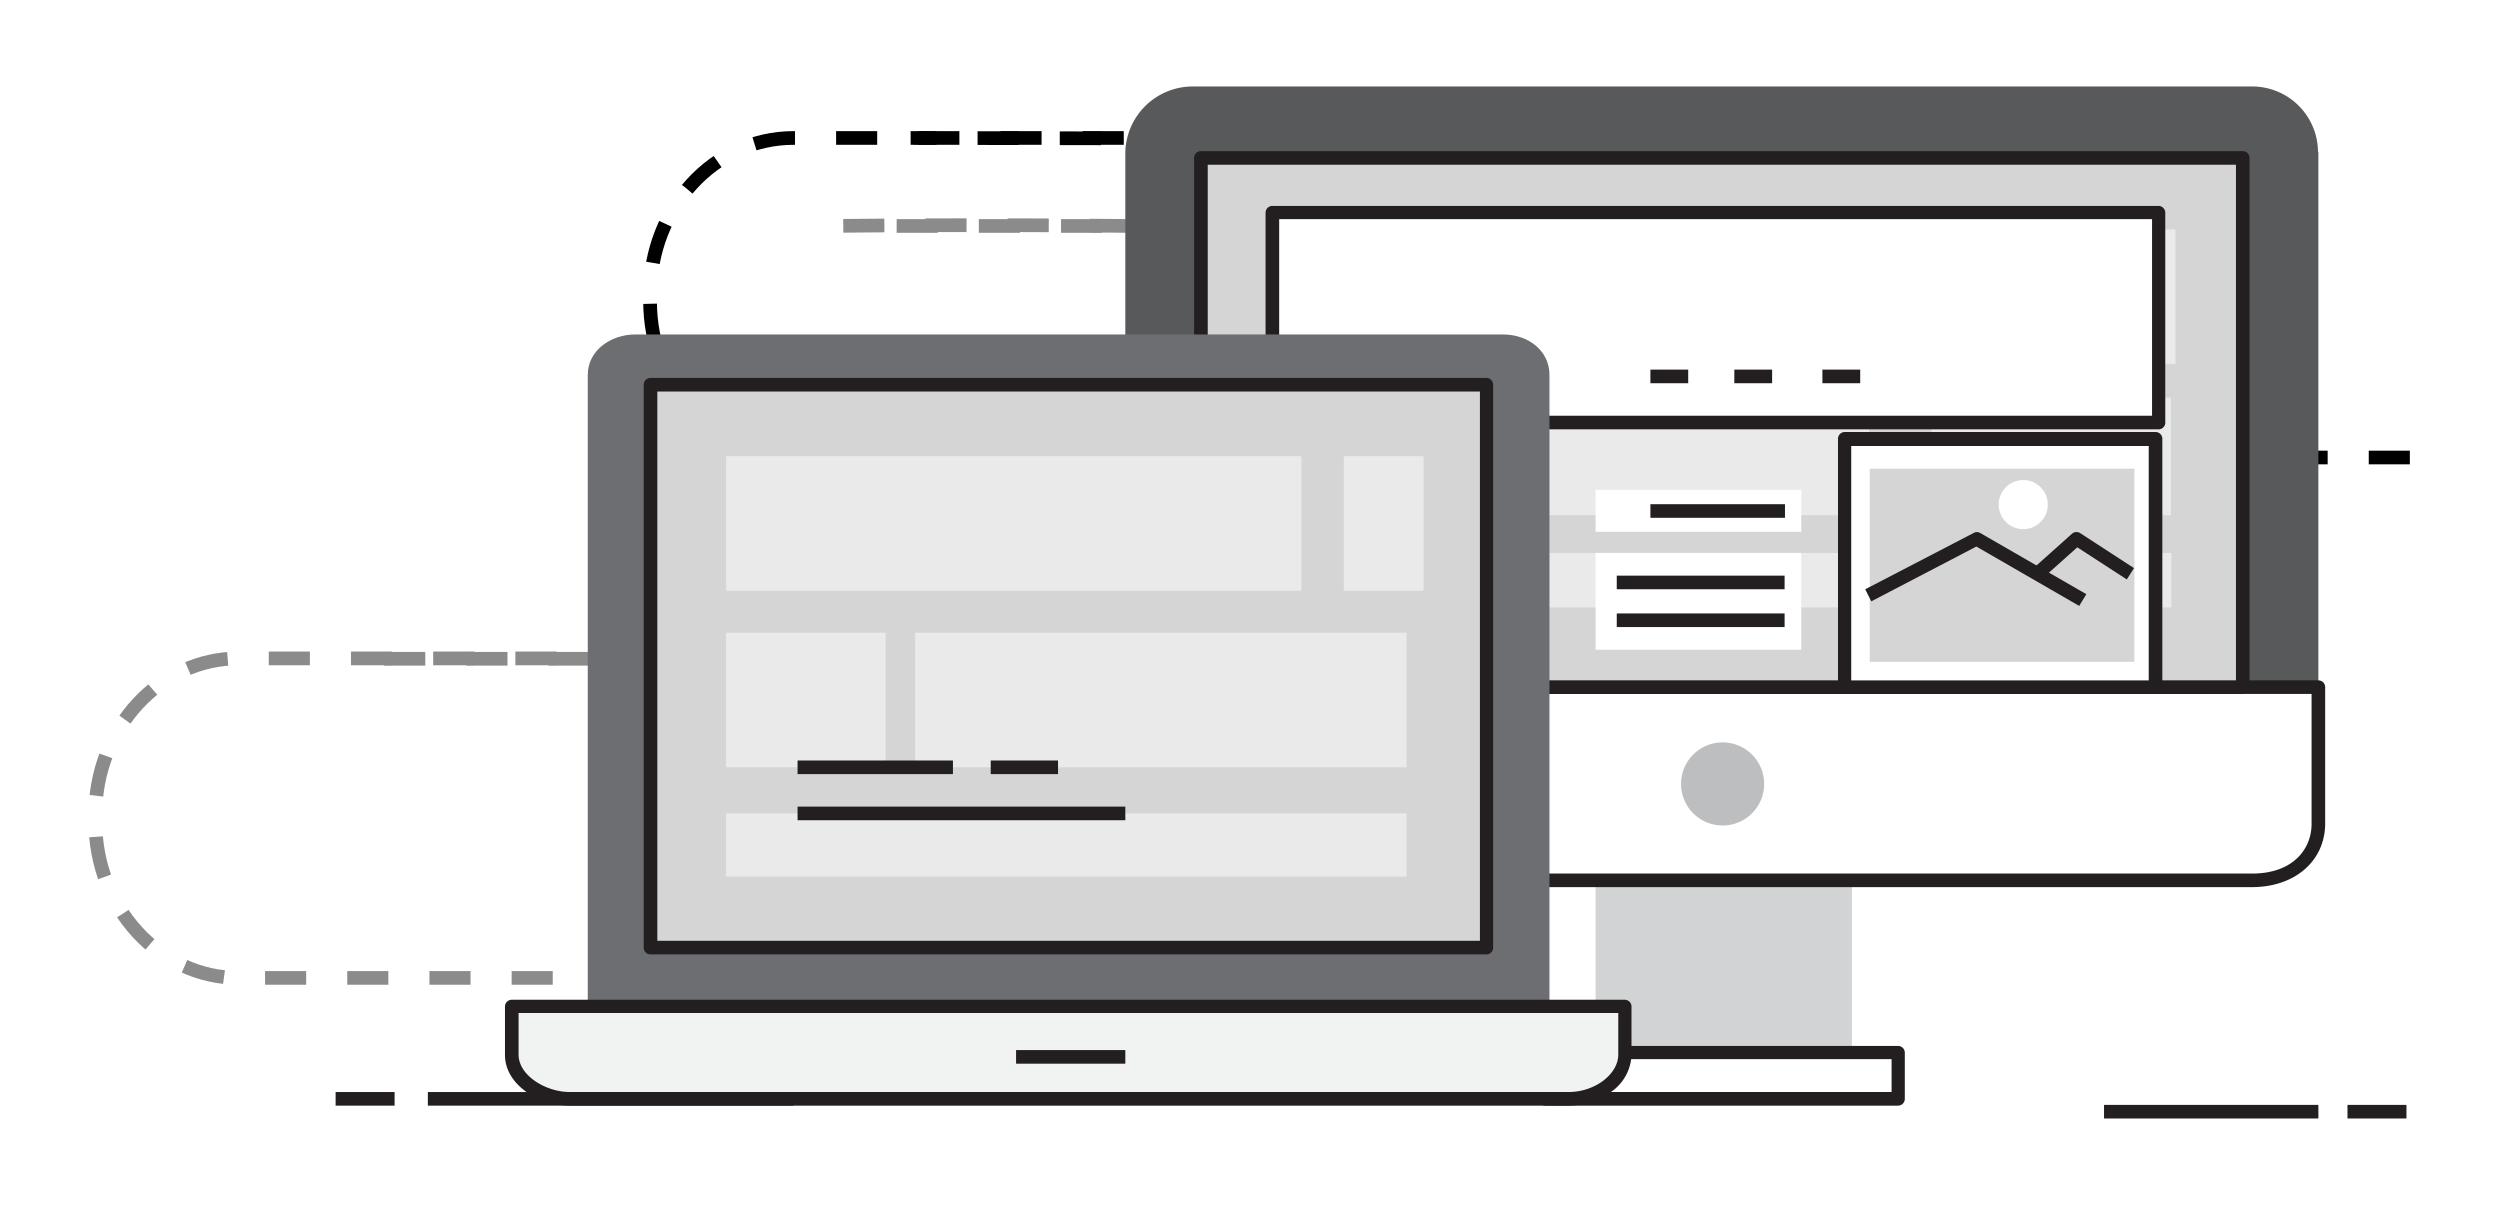 <svg xmlns="http://www.w3.org/2000/svg" viewBox="0 0 365 177"><rect x="0" y="0" width="365" height="177" fill="#333333" stroke="none"/><defs><style>.cls-2,.cls-3{fill:none;stroke-miterlimit:10;stroke-width:2px;stroke-dasharray:6 6}.cls-2{stroke:#8b8b8b}.cls-3{stroke:#000}.cls-6{fill:#fff}.cls-7{fill:#231f20}.cls-8{fill:#bcbec0}.cls-9{fill:#d5d5d5}.cls-10{opacity:.5}</style><clipPath id="clip-Sitio_web"><path d="M0 0h365v177H0z"/></clipPath></defs><g id="Sitio_web" clip-path="url(#clip-Sitio_web)"><path class="cls-6" d="M0 0h365v177H0z"/><g id="Group_1" data-name="Group 1" transform="translate(13.925 32.877)"><path id="Path_71" data-name="Path 71" class="cls-2" d="M352.975 351.649H175.14c-11.558 0-20.94-10.211-20.94-22.806v-1.037c0-12.6 9.382-22.806 20.94-22.806h129.32" transform="translate(-154.2 -241.752)"/><path id="Path_72" data-name="Path 72" class="cls-2" d="M404.716 183.092a2111.655 2111.655 0 0 0-44.316 0" transform="translate(-253.523 -182.975)"/><path id="Path_73" data-name="Path 73" class="cls-2" d="M306.54 183.2h56.341c15.653 0 28.352 13.839 28.352 30.892v1.4c0 17.053-12.7 30.892-28.352 30.892H227.6" transform="translate(-189.555 -183.083)"/></g><g id="Group_2" data-name="Group 2" transform="translate(94.908 20.145)"><path id="Path_78" data-name="Path 78" class="cls-3" d="M380.23 178.049H144.24c-11.558 0-20.94-10.211-20.94-22.806v-1.037c0-12.6 9.382-22.806 20.94-22.806h129.32" transform="translate(-123.3 -131.4)"/><path id="Path_79" data-name="Path 79" class="cls-3" d="M320.474 131.4c-40.843.1-82.62.1-123.774 0" transform="translate(-158.655 -131.4)"/></g><g id="Group_3" data-name="Group 3" transform="translate(49 -19)"><g id="Group_327" data-name="Group 327" transform="translate(114.303 31.625)"><path id="Rectangle_228" data-name="Rectangle 228" transform="translate(69.653 115.904)" fill="#d1d3d4" d="M0 0h37.42v25.168H0z"/><g id="Group_323" data-name="Group 323"><path id="Path_308" data-name="Path 308" d="M383.032 66.848a9.611 9.611 0 0 0-9.659-9.548H218.835a9.854 9.854 0 0 0-9.935 9.548V145h174.187V66.848z" transform="translate(-207.907 -57.3)" fill="#58595b"/><g id="Group_322" data-name="Group 322" transform="translate(0 86.707)"><path id="Path_309" data-name="Path 309" class="cls-6" d="M208.9 216.2v19.98c0 5.188 4.526 8.224 9.935 8.224h154.593c5.409 0 9.659-3.036 9.659-8.224V216.2z" transform="translate(-207.907 -215.207)"/><path id="Path_310" data-name="Path 310" class="cls-7" d="M372.566 244.59H218.028c-6.4 0-10.928-3.808-10.928-9.217v-19.98a.989.989 0 0 1 .993-.993H382.28a.989.989 0 0 1 .993.993v19.98c-.055 5.409-4.415 9.217-10.707 9.217zm-163.479-28.2v18.986c0 3.477 2.815 7.23 8.941 7.23h154.594c6.016 0 8.665-3.643 8.665-7.23v-18.989z" transform="translate(-207.1 -214.4)"/></g></g><circle id="Ellipse_31" data-name="Ellipse 31" class="cls-8" cx="6.071" cy="6.071" r="6.071" transform="translate(82.126 95.759)"/><g id="Group_324" data-name="Group 324" transform="translate(61.319 140.078)"><path id="Rectangle_229" data-name="Rectangle 229" class="cls-6" transform="translate(.993 .993)" d="M0 0h51.494v6.733H0z"/><path id="Path_311" data-name="Path 311" class="cls-7" d="M370.688 319.82h-51.495a.989.989 0 0 1-.993-.993v-6.733a.989.989 0 0 1 .993-.993h51.494a.989.989 0 0 1 .993.993v6.733a.989.989 0 0 1-.992.993zm-50.5-1.987h49.562v-4.8h-49.563z" transform="translate(-318.2 -311.1)"/></g><g id="Group_325" data-name="Group 325" transform="translate(11.038 9.438)"><path id="Rectangle_230" data-name="Rectangle 230" class="cls-9" transform="translate(.993 .993)" d="M0 0h152.11v77.269H0z"/><path id="Path_312" data-name="Path 312" class="cls-7" d="M380.148 153.656H228.093a.989.989 0 0 1-.993-.993v-77.27a.989.989 0 0 1 .993-.993H380.2a.989.989 0 0 1 .993.993v77.269a1.076 1.076 0 0 1-1.045.994zm-151.061-1.987H379.21V76.387H229.087z" transform="translate(-227.1 -74.4)"/></g><g id="Group_326" data-name="Group 326" class="cls-10" transform="translate(22.463 20.863)"><path id="Rectangle_231" data-name="Rectangle 231" class="cls-6" d="M0 0h131.854v19.648H0z"/><path id="Rectangle_232" data-name="Rectangle 232" class="cls-6" transform="translate(0 24.561)" d="M0 0h87.093v17.165H0z"/><path id="Rectangle_233" data-name="Rectangle 233" class="cls-6" transform="translate(96.255 24.561)" d="M0 0h34.937v17.165H0z"/><path id="Rectangle_234" data-name="Rectangle 234" class="cls-6" transform="translate(0 47.245)" d="M0 0h131.247v7.948H0z"/></g></g><g id="Group_328" data-name="Group 328" transform="translate(135.773 49.066)"><path id="Rectangle_235" data-name="Rectangle 235" class="cls-6" transform="translate(.993 .993)" d="M0 0h129.371v30.687H0z"/><path id="Path_313" data-name="Path 313" class="cls-7" d="M376.364 121.519H246.993a.989.989 0 0 1-.993-.993V89.893a.989.989 0 0 1 .993-.993h129.371a.989.989 0 0 1 .993.993v30.687a.979.979 0 0 1-.993.939zm-128.377-1.987h127.439v-28.7H247.987z" transform="translate(-246 -88.9)"/></g><g id="Group_333" data-name="Group 333" transform="translate(24.726 67.831)"><path id="Path_314" data-name="Path 314" d="M207.109 128.806c0-3.587-3.146-5.906-6.789-5.906H73.654c-3.588 0-6.954 2.318-6.954 5.906v92.171h140.409z" transform="translate(-54.613 -122.9)" fill="#6d6e71"/><g id="Group_329" data-name="Group 329" transform="translate(0 97.138)"><path id="Path_315" data-name="Path 315" d="M46.7 300.7v7.065c0 3.587 4.305 6.4 8.444 6.4h145.874c4.139 0 8.224-2.815 8.224-6.4V300.7z" transform="translate(-45.651 -299.707)" fill="#f1f2f2"/><path id="Path_316" data-name="Path 316" class="cls-7" d="M200.111 314.354H54.238c-4.471 0-9.438-3.036-9.438-7.4v-7.065a.989.989 0 0 1 .993-.993h162.486a.989.989 0 0 1 .993.993v7.065a6.834 6.834 0 0 1-2.925 5.354 10.673 10.673 0 0 1-6.236 2.046zM46.787 300.832v6.068c0 3.091 4.029 5.464 7.451 5.464h145.873c3.808 0 7.23-2.594 7.23-5.464v-6.071z" transform="translate(-44.8 -298.9)"/></g><g id="Group_330" data-name="Group 330" transform="translate(20.256 6.347)"><path id="Rectangle_236" data-name="Rectangle 236" class="cls-9" transform="translate(.993 .993)" d="M0 0h122.03v82.181H0z"/><path id="Path_317" data-name="Path 317" class="cls-7" d="M204.524 218.568H82.493a.989.989 0 0 1-.993-.993v-82.182a.989.989 0 0 1 .993-.993h122.03a.989.989 0 0 1 .993.993v82.181a.989.989 0 0 1-.992.994zm-121.037-1.987h120.1v-80.194h-120.1z" transform="translate(-81.5 -134.4)"/></g><g id="Group_331" data-name="Group 331" transform="translate(74.62 104.479)"><path id="Rectangle_237" data-name="Rectangle 237" class="cls-7" d="M0 0h15.951v1.987H0z"/></g><g id="Group_332" data-name="Group 332" class="cls-10" transform="translate(32.287 17.772)"><path id="Rectangle_238" data-name="Rectangle 238" class="cls-6" transform="translate(90.184)" d="M0 0h11.646v19.648H0z"/><path id="Rectangle_239" data-name="Rectangle 239" class="cls-6" d="M0 0h84.003v19.648H0z"/><path id="Rectangle_240" data-name="Rectangle 240" class="cls-6" transform="translate(0 25.775)" d="M0 0h23.291v19.648H0z"/><path id="Rectangle_241" data-name="Rectangle 241" class="cls-6" transform="translate(27.596 25.775)" d="M0 0h71.75v19.648H0z"/><path id="Rectangle_242" data-name="Rectangle 242" class="cls-6" transform="translate(0 52.157)" d="M0 0h99.346v9.217H0z"/></g></g><g id="Group_348" data-name="Group 348" transform="translate(67.445 130.033)"><path id="Rectangle_250" data-name="Rectangle 250" class="cls-7" d="M0 0h22.684v1.987H0z"/></g><g id="Group_349" data-name="Group 349" transform="translate(95.648 130.033)"><path id="Rectangle_251" data-name="Rectangle 251" class="cls-7" d="M0 0h9.824v1.987H0z"/></g><g id="Group_350" data-name="Group 350" transform="translate(67.445 136.766)"><path id="Rectangle_252" data-name="Rectangle 252" class="cls-7" d="M0 0h47.852v1.987H0z"/></g><g id="Group_351" data-name="Group 351" transform="translate(191.959 72.964)"><path id="Rectangle_253" data-name="Rectangle 253" class="cls-7" d="M0 0h5.519v1.987H0z"/></g><g id="Group_352" data-name="Group 352" transform="translate(204.211 72.964)"><path id="Rectangle_254" data-name="Rectangle 254" class="cls-7" d="M0 0h5.519v1.987H0z"/></g><g id="Group_353" data-name="Group 353" transform="translate(217.071 72.964)"><path id="Rectangle_255" data-name="Rectangle 255" class="cls-7" d="M0 0h5.519v1.987H0z"/></g><g id="Group_357" data-name="Group 357" transform="translate(219.347 82.074)"><g id="Group_354" data-name="Group 354"><path id="Rectangle_256" data-name="Rectangle 256" class="cls-6" transform="translate(.993 1.049)" d="M0 0h45.368v36.206H0z"/><path id="Path_327" data-name="Path 327" class="cls-7" d="M440.161 201.393h-45.368a.989.989 0 0 1-.993-.993v-36.207a.989.989 0 0 1 .993-.993h45.368a.989.989 0 0 1 .993.993V200.4a.989.989 0 0 1-.993.993zm-44.43-1.932h43.436v-34.219h-43.435z" transform="translate(-393.8 -163.2)"/></g><path id="Path_330" data-name="Path 330" class="cls-9" d="M0 0h38.635v28.2H0z" transform="translate(4.636 5.354)"/><g id="Group_355" data-name="Group 355" transform="translate(3.974 14.612)"><path id="Path_328" data-name="Path 328" class="cls-7" d="M432.239 200.451l-15.012-8.665-15.343 8-.884-1.763 15.84-8.224a.948.948 0 0 1 .938 0l15.509 8.941z" transform="translate(-401 -189.675)"/></g><g id="Group_356" data-name="Group 356" transform="translate(28.424 14.6)"><path id="Path_329" data-name="Path 329" class="cls-7" d="M459.043 196.578l-7.23-4.691-5.188 4.636-1.325-1.49 5.74-5.133a1.006 1.006 0 0 1 1.159-.11l7.893 5.133z" transform="translate(-445.3 -189.653)"/></g><circle id="Ellipse_32" data-name="Ellipse 32" class="cls-6" cx="3.587" cy="3.587" r="3.587" transform="translate(23.457 7.009)"/></g><path id="Rectangle_258" data-name="Rectangle 258" class="cls-6" transform="translate(183.956 90.515)" d="M0 0h30.025v6.126H0z"/><path id="Rectangle_259" data-name="Rectangle 259" class="cls-6" transform="translate(183.956 99.732)" d="M0 0h30.025v14.129H0z"/><g id="Group_358" data-name="Group 358" transform="translate(191.959 92.613)"><path id="Rectangle_260" data-name="Rectangle 260" class="cls-7" d="M0 0h19.648v1.987H0z"/></g><g id="Group_359" data-name="Group 359" transform="translate(187.047 103.044)"><path id="Rectangle_261" data-name="Rectangle 261" class="cls-7" d="M0 0h24.505v1.987H0z"/></g><g id="Group_360" data-name="Group 360" transform="translate(187.047 108.563)"><path id="Rectangle_262" data-name="Rectangle 262" class="cls-7" d="M0 0h24.505v1.987H0z"/></g><g id="Group_373" data-name="Group 373" transform="translate(13.467 178.437)"><path id="Line_89" data-name="Line 89" class="cls-8" transform="translate(0 .993)" d="M0 0h53.371"/><path id="Rectangle_272" data-name="Rectangle 272" class="cls-7" d="M0 0h53.371v1.987H0z"/></g><g id="Group_374" data-name="Group 374" transform="translate(0 178.437)"><path id="Line_90" data-name="Line 90" class="cls-8" transform="translate(0 .993)" d="M8.61 0H0"/><path id="Rectangle_273" data-name="Rectangle 273" class="cls-7" d="M0 0h8.61v1.987H0z"/></g><g id="Group_375" data-name="Group 375" transform="translate(258.189 180.313)"><path id="Line_91" data-name="Line 91" class="cls-8" transform="translate(0 .938)" d="M0 0h31.239"/><path id="Rectangle_274" data-name="Rectangle 274" class="cls-7" d="M0 0h31.294v1.987H0z"/></g><g id="Group_376" data-name="Group 376" transform="translate(293.733 180.313)"><path id="Line_92" data-name="Line 92" class="cls-8" transform="translate(0 .938)" d="M0 0h8.61"/><path id="Rectangle_275" data-name="Rectangle 275" class="cls-7" d="M0 0h8.61v1.987H0z"/></g></g></g></svg>